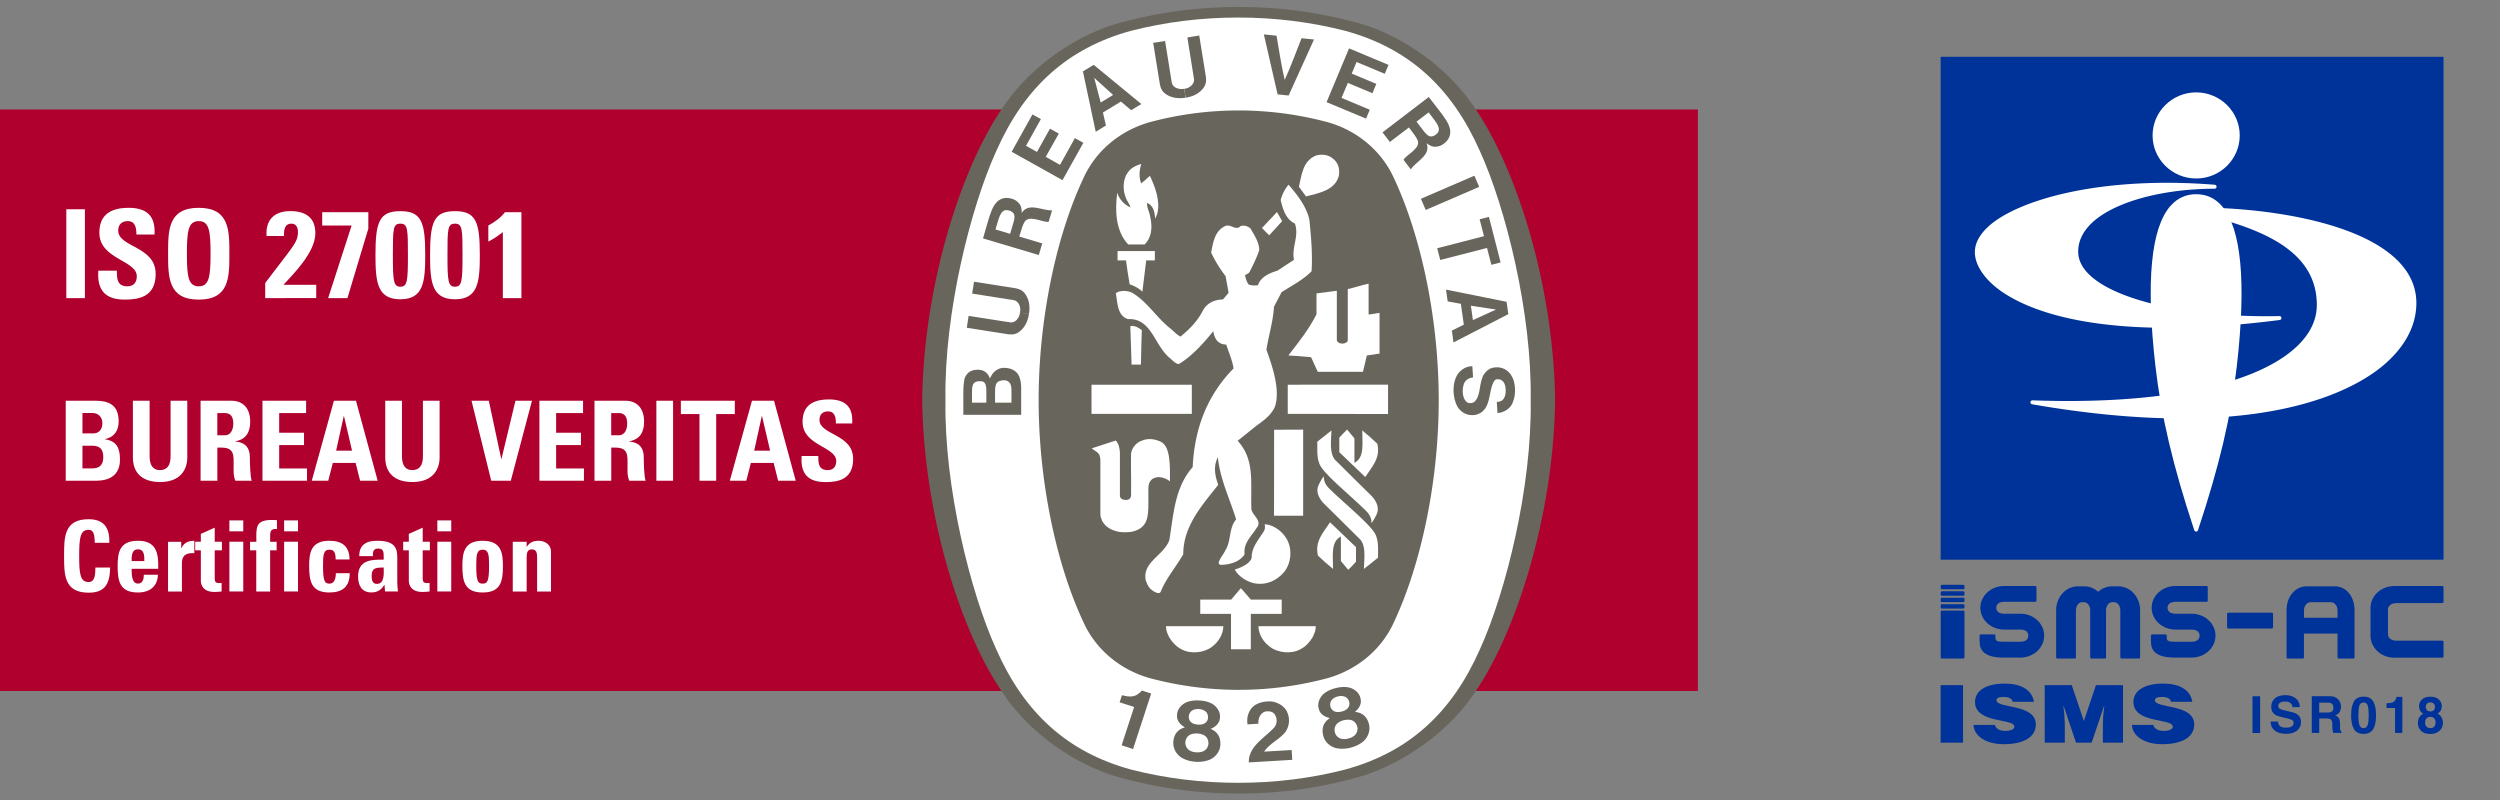 <svg id="_レイヤー_2" data-name="レイヤー 2" xmlns="http://www.w3.org/2000/svg" width="511.49" height="163.77"><rect width="100%" height="100%" fill="#808080" stroke="none"/><defs><style>.cls-1{fill:none}.cls-2{fill:#039}.cls-3{fill:#fff}.cls-4{fill:#68665c}</style></defs><g id="_レイヤー_2-2" data-name="レイヤー 2"><path fill="#b0002d" d="M0 22.4h347.38v118.97H0z"/><path class="cls-3" d="M13.57 61V42.82h3.8V61h-3.8zm11.93.3c-4.71 0-5.59-2.77-5.39-5.92h3.8c0 1.74.08 3.2 2.17 3.2 1.28 0 1.91-.83 1.91-2.06 0-3.27-7.66-3.48-7.66-8.89 0-2.85 1.36-5.11 5.99-5.11 3.7 0 5.54 1.66 5.29 5.46h-3.7c0-1.36-.23-2.74-1.76-2.74-1.23 0-1.96.68-1.96 1.94 0 3.45 7.66 3.15 7.66 8.86 0 4.71-3.45 5.26-6.35 5.26zm8.89-9.39c0-4.81 0-9.39 6.27-9.39s6.27 4.58 6.27 9.39 0 9.39-6.27 9.39-6.27-4.63-6.27-9.39zm8.69 0c0-4.66-.28-6.67-2.42-6.67s-2.42 2.01-2.42 6.67.28 6.67 2.42 6.67 2.42-2.01 2.42-6.67zM54.26 61v-3.1c5.54-7.38 6.7-8.23 6.7-10.43 0-.88-.33-1.71-1.33-1.71-1.46 0-1.54 1.38-1.54 2.52h-3.55c-.25-3.27 1.59-5.09 4.84-5.09 3.05 0 5.14 1.23 5.14 4.53 0 3.95-4.61 8.44-6.52 10.55h6.7v2.72H54.27zm21.1-14.23L71.08 61h-3.95l4.81-14.86h-6.02v-2.72h9.44v3.35zM87 52.16c0 5.51-.35 9.07-5.09 9.07s-5.09-3.55-5.09-9.07c0-6.72.76-8.96 5.09-8.96S87 45.44 87 52.16zm-6.62.05c0 5.31.13 6.45 1.54 6.45s1.54-1.13 1.54-6.45-.03-6.45-1.54-6.45-1.54 1.03-1.54 6.45zm17.79-.05c0 5.51-.35 9.07-5.09 9.07s-5.09-3.55-5.09-9.07c0-6.72.76-8.96 5.09-8.96s5.09 2.24 5.09 8.96zm-6.62.05c0 5.31.13 6.45 1.54 6.45s1.54-1.13 1.54-6.45-.03-6.45-1.54-6.45-1.54 1.03-1.54 6.45zm8.36-6.07c1.26-.7 2.49-1.54 3.4-2.72h3.37V61h-3.8V47.48c-.91.76-1.94 1.41-2.97 1.96v-3.3zM13.45 98.35V81.99h6.07c2.61 0 4.76.75 4.76 4.24 0 1.88-.93 3.24-2.79 3.6v.05c2.43.34 3.06 1.9 3.06 4.15 0 4.15-3.6 4.33-5.05 4.33h-6.05zm3.42-9.68h2.29c.75 0 1.79-.5 1.79-2.09 0-1.2-.82-2.08-1.97-2.08h-2.11v4.17zm0 7.16h1.9c.73 0 2.36-.02 2.36-2.31 0-1.45-.54-2.33-2.27-2.33h-1.99v4.65zm21.45-13.84v11.6c0 2.45-1.38 5.03-5.55 5.03-3.76 0-5.58-1.95-5.58-5.03v-11.6h3.42v11.38c0 2.02.86 2.81 2.11 2.81 1.5 0 2.18-1 2.18-2.81V81.99h3.42zm6.14 16.36h-3.42V81.99h6.32c2.33 0 3.83 1.5 3.83 4.28 0 2.09-.82 3.65-3.04 4.01v.05c.75.09 2.97.27 2.97 3.22 0 1.04.07 4.12.39 4.8h-3.35c-.45-1-.36-2.11-.36-3.17 0-1.95.18-3.6-2.45-3.6h-.88v6.78zm0-9.29h1.52c1.36 0 1.75-1.36 1.75-2.4 0-1.56-.66-2.15-1.75-2.15h-1.52v4.56zm9.24 9.29V81.99h8.93v2.52h-5.51v4.03h5.08v2.52h-5.08v4.78h5.69v2.52H53.7zm10.09 0l4.53-16.36h4.51l4.44 16.36h-3.6l-.91-3.63h-4.67l-.93 3.63h-3.38zm6.59-13.21h-.05l-1.56 7.07h3.26l-1.65-7.07zm19.56-3.15v11.6c0 2.45-1.38 5.03-5.55 5.03-3.76 0-5.57-1.95-5.57-5.03v-11.6h3.42v11.38c0 2.02.86 2.81 2.11 2.81 1.5 0 2.18-1 2.18-2.81V81.99h3.42zm6.51 0h3.56l2.54 11.9h.05l2.86-11.9h3.38l-4.33 16.36h-4.01l-4.03-16.36zm13.91 16.36V81.99h8.93v2.52h-5.51v4.03h5.08v2.52h-5.08v4.78h5.69v2.52h-9.11zm14.69 0h-3.42V81.99h6.32c2.33 0 3.83 1.5 3.83 4.28 0 2.09-.82 3.65-3.04 4.01v.05c.75.09 2.97.27 2.97 3.22 0 1.04.07 4.12.39 4.8h-3.35c-.45-1-.36-2.11-.36-3.17 0-1.95.18-3.6-2.45-3.6h-.88v6.78zm0-9.29h1.52c1.36 0 1.75-1.36 1.75-2.4 0-1.56-.66-2.15-1.75-2.15h-1.52v4.56zm9.24 9.29V81.99h3.42v16.36h-3.42zm16.05-16.36v2.72h-3.81v13.64h-3.42V84.71h-3.81v-2.72h11.04zm-1.02 16.36l4.53-16.36h4.51l4.44 16.36h-3.6l-.91-3.63h-4.67l-.93 3.63h-3.38zm6.59-13.21h-.05l-1.56 7.07h3.26l-1.65-7.07zm12.94 13.49c-4.24 0-5.03-2.49-4.85-5.33h3.42c0 1.56.07 2.88 1.95 2.88 1.16 0 1.72-.75 1.72-1.86 0-2.95-6.89-3.13-6.89-8 0-2.56 1.22-4.6 5.39-4.6 3.33 0 4.99 1.5 4.76 4.92h-3.33c0-1.22-.2-2.47-1.59-2.47-1.11 0-1.77.61-1.77 1.75 0 3.1 6.89 2.83 6.89 7.98 0 4.24-3.11 4.74-5.71 4.74zM13.11 113.74c0-3.85 0-7.51 5.02-7.51 3.1 0 4.35 1.71 4.23 4.83h-2.98c0-1.93-.34-2.66-1.25-2.66-1.71 0-1.93 1.61-1.93 5.34s.22 5.34 1.93 5.34c1.41 0 1.35-1.81 1.39-2.96h3c0 3.89-1.55 5.14-4.39 5.14-5.02 0-5.02-3.71-5.02-7.51zm13.82 2.64c0 1.21.04 3.02 1.29 3.02 1.01 0 1.21-.97 1.21-1.81h2.88c-.04 1.11-.4 2.01-1.09 2.64-.66.62-1.67.99-3 .99-3.67 0-4.15-2.24-4.15-5.42 0-2.78.4-5.16 4.15-5.16s4.25 2.48 4.15 5.74h-5.44zm2.6-1.59c0-.99.04-2.4-1.31-2.4s-1.29 1.53-1.29 2.4h2.6zm7.55-3.95v1.31h.04c.52-1.17 1.49-1.51 2.64-1.51v2.54c-2.5-.16-2.54 1.29-2.54 2.3v5.54h-2.84v-10.17h2.7zm2.86 0h1.15v-1.61l2.84-1.27v2.88h1.47v1.75h-1.47v5.44c0 .77-.02 1.27.91 1.27.18 0 .36 0 .5-.04v1.75c-.38.04-.79.1-1.47.1-2.46 0-2.78-1.63-2.78-2.26v-6.26h-1.15v-1.75zm9.83-4.37v2.24h-2.84v-2.24h2.84zm0 14.54h-2.84v-10.17h2.84v10.17zm6.89-12.78c-1.15-.08-1.39.36-1.39 1.39v1.23h1.33v1.75h-1.33v8.42h-2.84v-8.42h-1.27v-1.75h1.29c-.02-2.92-.26-4.47 3.2-4.47.34 0 .66.02 1.01.04v1.81zm4.31-1.76v2.24h-2.84v-2.24h2.84zm0 14.54h-2.84v-10.17h2.84v10.17zm7.7-6.54c0-1.51-.38-2.01-1.27-2.01-1.21 0-1.31 1.07-1.31 3.18 0 3.1.26 3.77 1.31 3.77.89 0 1.31-.81 1.31-2.14h2.84c0 2.76-1.49 3.95-4.15 3.95-3.67 0-4.15-2.24-4.15-5.42 0-2.78.4-5.16 4.15-5.16 2.62 0 4.11 1.17 4.11 3.83h-2.84zm12.61 4.65c0 .62.08 1.27.14 1.89h-2.64l-.12-1.35h-.04c-.6 1.05-1.43 1.55-2.66 1.55-1.97 0-2.7-1.47-2.7-3.24 0-3.36 2.6-3.51 5.24-3.46v-.79c0-.87-.12-1.49-1.15-1.49s-1.07.75-1.07 1.55H73.5c0-1.23.38-2.01 1.05-2.48.64-.48 1.57-.66 2.66-.66 3.61 0 4.07 1.55 4.07 3.4v5.08zm-5.24-1.27c0 .73.12 1.61 1.05 1.61 1.67 0 1.41-2.26 1.41-3.36-1.41.06-2.46-.06-2.46 1.75zm6.45-7.01h1.15v-1.61l2.84-1.27v2.88h1.47v1.75h-1.47v5.44c0 .77-.02 1.27.91 1.27.18 0 .36 0 .5-.04v1.75c-.38.04-.79.1-1.47.1-2.46 0-2.78-1.63-2.78-2.26v-6.26h-1.15v-1.75zm9.83-4.37v2.24h-2.84v-2.24h2.84zm0 14.54h-2.84v-10.17h2.84v10.17zm2.28-5.21c0-2.78.4-5.16 4.15-5.16s4.15 2.38 4.15 5.16c0 3.18-.48 5.42-4.15 5.42s-4.15-2.24-4.15-5.42zm5.46-.16c0-2.12-.1-3.18-1.31-3.18s-1.31 1.07-1.31 3.18c0 3.1.26 3.77 1.31 3.77s1.31-.66 1.31-3.77zm7.69-3.77h.04c.28-.46.62-.77 1.01-.95.4-.2.87-.28 1.39-.28 1.35 0 2.54.81 2.54 2.22v8.16h-2.84v-7.01c0-.91-.16-1.61-1.07-1.61s-1.07.7-1.07 1.61v7.01h-2.84v-10.17h2.84v1.03z"/><path class="cls-4" d="M253.43 162.35h.19c9.06 0 17.59-1.32 25.84-3.82 8.87-3.09 17.29-9.28 22.37-16.98 8.39-12.27 16.01-36 16.34-59.63v-.06c-.33-23.63-7.95-47.36-16.34-59.64-5.08-7.7-13.31-13.9-22.18-16.99-8.25-2.49-17.17-3.81-26.23-3.81-9.06 0-17.98 1.33-26.22 3.81-8.87 3.09-17.09 9.28-22.18 16.99-8.39 12.28-16.01 36-16.34 59.64v.06c.33 23.63 7.95 47.36 16.34 59.63 5.08 7.71 13.31 13.87 22.18 16.96a89.862 89.862 0 0026.03 3.84h.19z"/><path class="cls-3" d="M313.17 81.88c.29 17.8-5.13 39.4-10.36 50.9-5.78 13.13-14.62 21.13-27.61 24.67-7 1.8-14.33 2.71-21.87 2.71-7.54 0-14.92-.92-21.92-2.71-12.99-3.55-21.83-11.54-27.61-24.67-5.23-11.5-10.65-33.1-10.36-50.9-.29-17.8 5.13-39.4 10.36-50.9 5.78-13.13 14.63-21.13 27.61-24.68 6.99-1.79 14.37-2.71 21.92-2.71 7.54 0 14.88.92 21.87 2.71 12.99 3.55 21.83 11.55 27.61 24.68 5.24 11.5 10.65 33.1 10.36 50.9z"/><path class="cls-4" d="M253.53 22.6c6.21 0 12.42.87 18.15 2.41 6.1 1.74 11.1 5.94 13.62 11.67 5.46 11.73 9.06 28.61 9.06 45.19 0 16.59-3.6 33.47-9.06 45.19-2.51 5.73-7.52 9.92-13.62 11.67a70.029 70.029 0 01-18.15 2.41h-.2c-6.21 0-12.42-.87-18.15-2.41-6.09-1.74-11.11-5.94-13.62-11.67-5.46-11.73-9.06-28.6-9.06-45.19 0-16.59 3.59-33.47 9.06-45.19 2.51-5.73 7.53-9.93 13.62-11.67a70.029 70.029 0 0118.15-2.41h.2z"/><path class="cls-3" d="M262.32 45.25c-.87-1.46-.16-.16-1.06-1.85m-37.94 35.31h20.52v5.97h-20.52zm15.88 51.66c-.44-.94-.6-1.28-.65-2.25h11.74c-.03 1.63-.95 3.22-2.42 4.28-1.63 1.19-4.33 1.45-6.14.44-1.03-.49-1.96-1.5-2.53-2.48z"/><path class="cls-3" d="M251.86 125.59h-6.29v-2.91h6.32l1.99-2.35c.97 1.13 1.04 1.21 2.04 2.35h6.31v2.92h-6.32v7.24h-4.05v-7.25zm.75-9.04c1.29-.43 3.11-1.17 3.48-2.42-.09-1.94 1.24-3.5 2.24-5.05.5-.68.56-1.08.42-1.81 2.01.08 4.05 1.75 4.82 3.64.8 1.91.49 4.41-.75 6.01-1.55 1.88-3.69 2.86-6.19 2.42-1.57-.36-3.12-1.31-4.02-2.79zm-15.14-26.18c-1.13-.55-2.65-.78-3.89-.19-1.01.28-2.07 1.47-2.17 2.66-.06 3.55.06 4.65 0 8.55-.06.61-.39.9-1.16.9-.65-.03-1.13-.35-1.12-.91v-8.72c-.05-.93-.21-1.83-.85-2.53l-4.51 1.47-.41.15c1.14.85 1.68.87 1.77 2.28v11.16l.06.59.16.39.13.36.16.29c.74 1.19 2 1.68 2.88 1.9.39.12 1.07.17 1.46.18 1.17 0 2.28-.07 3.47-.91 1.86-1.45 1.45-4 1.5-7.7.01-1.04.08-1.62.73-2.22.54-.41 1.29-.54 1.99-.39.79.21.91.28 1.7.79.02-3.19.11-7.12-1.88-8.09zm41.87 14c-3.3-3.24-9-7.76-9.46-9.67-.49-1.29-.34-2.84-.36-4.33.95-.75 1.74-1.4 2.89-2.3-.08 2.28-.41 4.6.69 5.96 2.69 2.68 5.13 5.11 7.56 7.48.9.98 1.62 2.37 1.03 3.66-.28.62-.67 1.31-1.08 1.88 0-1.26-.55-1.98-1.27-2.68zm-18.66-16.45c2.51-.04 3.32.03 5.94-.02v17.62h-5.96l.02-17.6z"/><path class="cls-3" d="M274.01 89.56c.63-.7.86-.95 1.6-1.68l1.5 1.8v5.01c2.11-1.03 1.6-4.03 1.6-6.63 1.26 1.03 1.89 1.6 3.09 2.73.68 3-1.13 4.71-2.47 6.81l-5.31-5.08v-2.97zm4.84-13.48l.8-3.35 2.6-.39v-8.33c-1.01.15-1.43.26-2.24.35v-6.32c-1.37.29-2.81.78-4.26 1.11v10.47c-.02.51-.82.68-.99.67h-.22c-.52 0-1.03-.35-1.03-.71V59.49l-4.16.54v4.26c-1.47 2.99-3.64 5.7-5.75 8.43 2.24.15 2.41.15 4.64.36l1.37 2.99h9.24zm-47.35-2.07c-.06-2.76-.18-4.56-.24-7.27.85-.23 1.68.31 2.35.8-.11 3.46-.11 3.43-.18 7.05h-1.91l-.02-.58zm-.37-15.83c-.46-2.71-.49-2.91-.75-4.9h-1.73v-1.91h7.63v1.9h-1.77l-.78 6.39c-.77-.7-1.65-1.19-2.6-1.49zm-.31-8.17c-2.55-2.73-2.73-6.84-2.24-10.56.47 1.37 1.34 2.35 2.71 3-.15-.72-.8-1.39-1.01-2.17-.59-1.49-.54-3.63.44-4.95.7-1.03 1.69-1.46 2.79-1.8-.41 1.24-.54 2.73-.03 3.98.71-.56.75-.59 1.31-1.12.21-.2.31-.27.49-.4 1.01 2.16 2.17 5.16 1.5 7.69l-.42 1.1c-.16-1.79-.45-2.64-1.65-3.3-.15 1.04.51 1.79.67 3.15.48 2.1.1 4.17-1.2 5.39h-3.35zm31.5-4.76l-2.64 2.89c-.7-.68-.77-.75-1.48-1.5 1.35-1.42 1.49-1.57 3.06-3.25m4.5-5.17c.55-2.5.82-5.38 3.57-6.43 1.04-.29 2.45-.15 3.33.62 1.19.85 1.52 2.3 1.24 3.64-.82 2.9-4.05 3.45-6.69 4.14l-1.45-1.97zm18.23 40.48v6.01l-20.52-.04v-5.96l20.52-.01z"/><path class="cls-3" d="M234.43 118.79c-.83-3.79 3.74-5.16 4.82-8.31.85-5.26 1.11-10.8 4.77-14.91.36-7.74 2.86-14.57 8.36-20.19-.26-1.73-.98-3.25-1.49-4.88-.72-.03-1.21-.16-1.86-.75-.48-.67-.67-1.17-.8-1.99-1.91 2.37-4.29 5.03-6.89 6.63-.48.27-1.09-.3-1.96-1.11-3.2-2.53-3.74-8.25-8.61-7.99-2.22-.75-2.11-3.35-2.48-5.31.83-.59 2.16-.56 3.15-.18 3.04 1.63 5.07 5.05 7.94 7.35.77.61 1.46 1.42 2.17 1.71 1.89-1.62 3.4-3.02 4.67-5.53.89-1.42 2.36-2.04 3.99-2.06l1.16-1.37-.62-3.41a25.59 25.59 0 01-2.96-4.82c.41-1.96.67-4.23 2.66-5.31 1.29-.8 2.35 1.03 3.4-.13.77-.16 1.44.05 1.98.49.8 1.39 1.76 2.78 1.81 4.41-.49 1.57-1.24 3.04-1.99 4.52-.17.33-.62.44-.93.67.18.67.33 1.42.8 1.93.59.13 1.14.23 1.86.1.56-1.73 2.42-2.5 3.97-2.97l3.4-2.22c-.54-2.58 1.11-4.85.18-7.43-1.94-.9-2.5-3.1-2.91-4.82.3-1.08.84-2.22 1.61-3.12l.12.13c1.85 2.17 3.56 4.38 4.15 7.07.34 3.43.67 6.94.44 10.52-1.83 1.83-4.05 2.92-6.14 4.28l-1.55 2.97c-.18 3.07-1.08 5.83-1.55 8.8 1.31 3.58 2.88 8.36 1.73 11.68-.88 1.98-2.74 3.06-4.13 4.15l-3.48 2.79c3.49 3.86 2.65 8.23 2.8 13.81-.03 1.35 2.38 2.48 1.09 4.01-1.07 1.72-2.76 3.12-2.47 5.39-1.07 1.8-3.63 2.18-4.84 2.17a.439.439 0 01-.47-.44c.26-.93.98-1.65 1.37-2.53 1.24-1.91.67-4.54 2.21-6.32-1.27-4.15-3.2-8-3.71-12.43l-.04-.27c-1.03 2.03-.47 4.03.08 5.63-3.43 4.33-7.15 8.49-7.15 14.19-1.47 2.6-3.56 4.98-4.64 7.74-.37.46-1.05.05-1.47-.18-.98-.65-1.21-1.28-1.55-2.17zm37.68-18.69c3.3 3.24 9 7.76 9.47 9.67.49 1.29.34 2.84.36 4.33-.95.75-1.74 1.4-2.89 2.3.08-2.28.41-4.6-.7-5.96a1004.6 1004.6 0 00-7.56-7.48c-.9-.98-1.63-2.37-1.03-3.66.28-.62.67-1.32 1.08-1.88 0 1.26.54 1.98 1.26 2.68z"/><path class="cls-3" d="M277.44 114.91c-.63.7-.86.95-1.6 1.67l-1.5-1.8v-5.01c-2.12 1.03-1.6 4.03-1.6 6.63-1.26-1.02-1.89-1.6-3.1-2.73-.67-3 1.13-4.71 2.48-6.81l5.31 5.08v2.97zm-8.88 15.46c.44-.94.6-1.28.65-2.25h-11.74c.03 1.63.96 3.22 2.43 4.28 1.62 1.19 4.33 1.45 6.14.44 1.03-.49 1.96-1.5 2.53-2.48z"/><path class="cls-4" d="M255.5 155.97c-.06-3.26 3.13-4.9 5.13-7.06.54-.52.75-1.55.36-2.41-.24-.54-.59-.8-1.02-.9-.7-.16-1.3-.06-1.74.33-.63.58-.8 1.33-.77 2.14l-2.22.13c-.2-1.23.1-2.43.86-3.36 1.04-1.11 2.61-1.42 4.13-1.32 1.21.2 2.63.94 3.13 2.21.64 1.38.43 3.14-.6 4.31-1.31 1.4-3.04 2.16-4.12 3.74l5.63-.33c.04.7.08 1.37.12 2.01l-8.88.53zm-19.98-14.07l-.03.11-3.67 11.24-2.34-.77 2.52-7.7.04-.13c-.93-.32-2.06-.65-2.97-.97l.48-1.45c1.19.31 2.41.51 3.44-.35.37-.29.44-.38.64-.6l1.9.62zm44.56 6.23c-.29-1.1-.91-2-2.15-2.35l-.71-.16c.73-.52 1.41-1.56 1.16-2.58-.17-1.16-1.01-1.9-2.06-2.3-.92-.28-2-.23-3.02.04-1.03.24-2.01.7-2.69 1.37-.74.85-1.14 1.89-.75 3 .25 1.01 1.34 1.62 2.22 1.74l-.56.47c-.94.89-1.06 1.96-.81 3.08.28 1.25 1.28 2.22 2.49 2.58.92.24 2.03.23 3.1-.04 1.07-.27 2.06-.77 2.76-1.41.91-.89 1.34-2.2 1.01-3.44zm-7.74-3.21c-.28-.49-.28-1.31.22-1.8.29-.3.71-.53 1.17-.63.45-.12.93-.12 1.33.02.67.2 1.05.93 1.03 1.49 0 .44-.21.78-.49 1.05-.29.25-.69.44-1.11.53-.42.11-.86.13-1.23.05-.37-.11-.7-.32-.91-.7zm4.92 5.42c-.3.35-.84.62-1.41.76-.57.15-1.17.16-1.6-.01-.58-.21-.98-.68-1.12-1.19-.22-.77 0-1.58.66-2.04.28-.2.69-.39 1.14-.51.45-.1.9-.12 1.24-.08.8.1 1.38.72 1.54 1.5.11.52-.03 1.11-.44 1.57zm-27.58 2.01c.05-1.14-.27-2.18-1.35-2.89l-.63-.36c.85-.28 1.8-1.07 1.88-2.11.18-1.16-.4-2.11-1.28-2.81-.8-.54-1.84-.82-2.89-.86-1.05-.08-2.12.07-2.98.51-.96.59-1.65 1.46-1.61 2.63-.06 1.04.8 1.95 1.61 2.33l-.68.28c-1.16.57-1.59 1.56-1.69 2.7-.1 1.28.56 2.5 1.61 3.2.8.5 1.87.82 2.97.89 1.1.07 2.2-.12 3.06-.52 1.13-.58 1.93-1.7 1.98-2.98zm-6.43-5.37c-.12-.55.12-1.33.74-1.65.37-.21.84-.29 1.3-.26.46.03.92.17 1.26.41.58.39.72 1.2.54 1.73-.13.42-.43.68-.77.86-.35.16-.79.21-1.22.18-.43-.02-.86-.13-1.19-.33-.32-.21-.58-.51-.66-.94zm3.08 6.64c-.39.24-.98.34-1.57.3-.59-.03-1.17-.2-1.52-.49-.49-.38-.73-.94-.72-1.47.01-.79.47-1.51 1.24-1.75a3.62 3.62 0 012.45.15c.74.33 1.1 1.1 1.02 1.89a1.8 1.8 0 01-.89 1.37z"/><path class="cls-4" transform="rotate(-23.33 296.687 39.435)" d="M290.71 38.2h11.92v2.49h-11.92z"/><path class="cls-4" d="M261.39 19.3l-2.81-12.26 2.59.26c.52 3.04 1.06 6.48 1.67 9.04 1.11-2.38 2.33-5.65 3.45-8.52l2.55.26-5.19 11.46-2.27-.23zm-46.57 7.03l-2.66 4.76-2.24-1.26 3.04-5.46-1.72-.96-4.26 7.64 10.4 5.81 4.27-7.64-1.73-.96-3.05 5.47-2.91-1.64 2.67-4.76-1.81-1zm-6.31 50.65c-.56-1.28-1.94-1.79-3.36-1.72-1.21.14-2.12.95-2.62 2.2-.19-.73-.86-1.65-2-1.78-1.2-.15-2.34.18-2.91 1.19-.79 1.01-.45 5.44-.53 8h11.84v-.88c-.06-4.71.2-5.27-.41-7.01zm-6.72 5.4h-2.92c.08-2.73-.37-4.19 1.31-4.38.99-.07 1.26.15 1.49.74.19.62.13 1.26.13 3.63zm5.14 0h-3.34c.06-2.65-.35-4.21 1.22-4.51.55-.15 1.23-.1 1.64.32.67.65.46 1.73.49 4.19zm95.8-37.52l1.9-.49 2.39 9.32-1.89.49-.89-3.45-9.57 2.46-.62-2.4 9.57-2.47-.89-3.46zm-60.17-24.87c-1.32.22-2.69.09-3.79-.58-.95-.55-1.28-1.26-1.46-2.13l-1.37-8.51 2.43-.39 1.37 8.51c.14.7.75 1.13 1.4 1.26.36.09.76.09 1.14.01"/><path class="cls-4" d="M242.59 19.99c1.33-.2 2.58-.75 3.42-1.73.72-.82.83-1.6.72-2.48l-1.37-8.51-2.43.39 1.36 8.52c.1.64-.36 1.3-.93 1.63-.31.2-.69.32-1.08.37m65.95 43.56l-12.38-2.49.34 2.42 2.7.49.6 4.27-2.45 1.21.34 2.42 11.22-5.78-.36-2.54zm-6.88 3.75l-.41-2.94 5.14.78h.03-.02l-4.73 2.16zm5.09 16.73l.22-.04.27-.07.2-.07c.79-.43.97-1.47.93-2.33-.03-.86-.3-1.74-1.11-2.05-.42-.12-.95-.15-1.23.28-1.34 1.99-.41 6.21-3.88 6.95-1.51.25-2.84-.41-3.62-1.62-1.08-1.92-1.17-4.92.06-6.78.74-.97 1.75-1.56 2.96-1.57l.14 2.28c-.74.1-1.48.48-1.82 1.21-.5 1.2-.38 3.1.49 3.8.32.36 1.06.32 1.47.1 1.37-.99 1.1-3.45 1.78-5.11.24-.7.88-1.42 1.54-1.77 1.22-.52 2.79-.34 3.77.64 1.58 1.49 1.66 4.43.92 6.21-.41 1.24-1.75 2.14-3.15 2.23l-.14-2.29h.18zm-95.92-17.97c-.2 1.33-.74 2.58-1.72 3.42-.82.73-1.59.83-2.48.73l-8.52-1.34.38-2.43 8.52 1.33c.71.09 1.3-.37 1.63-.94.2-.32.32-.69.37-1.08m1.83.28c.22-1.33.08-2.69-.59-3.79-.55-.94-1.26-1.28-2.14-1.45l-8.52-1.34-.38 2.43 8.52 1.34c.64.11 1.13.75 1.26 1.39.09.36.09.75.02 1.14m15.05-50.66l-2.19 1.33 2.62 12.35 2.09-1.27-.61-2.67 3.68-2.24 2.09 1.77 2.08-1.27-9.75-8.02zm1.45 7.71l-1.32-5.03v-.02h.01l3.85 3.49-2.54 1.54zm56.39-3.83l-5.03-2.1.99-2.37 5.77 2.41.77-1.82-8.08-3.38-4.6 11 8.08 3.37.76-1.82-5.78-2.42 1.29-3.07 5.04 2.11.79-1.91zm-72.55 26.41c0-.82-.05-1.5-.73-2.15-.65-.68-1.69-.99-2.72-.91-2.65.41-3 3.46-4.47 8.27l11.41 3.4.71-2.38-4.51-1.34-.19-.06c.31-1.1.75-2.49.97-2.79.82-1.89 3.85-.03 5.04-.22l.7-2.36c-2.04.11-4.77-1.71-6.22.54zm-2.38 4.27l-2.99-.89c.65-2.04.94-4.09 2.38-3.96.58.09.97.25 1.31.66.56.7-.16 2.22-.7 4.19zm85.66-27.99l-9.46 7.23 1.5 1.97 3.74-2.85.16-.12c.7.89 1.57 2.07 1.68 2.42 1.05 1.77-2.23 3.13-2.79 4.2l1.49 1.96c1.11-1.72 4.19-2.85 3.23-5.35.66.48 1.25.84 2.17.68.93-.13 1.8-.78 2.34-1.66 1.23-2.38-1.03-4.46-4.06-8.48zm1.78 7.4c-.41.41-.77.64-1.31.67-.89.04-1.7-1.44-2.98-3.03l2.48-1.89c1.26 1.72 2.75 3.16 1.8 4.25z"/><path class="cls-1" d="M385.51 0h125.97v163.77H385.51z"/><path class="cls-2" d="M397.05 11.62h102.89v102.89H397.05z"/><path class="cls-3" d="M440.41 27.71c0 4.86 4 8.81 8.92 8.81s8.91-3.95 8.91-8.81-4-8.81-8.91-8.81-8.92 3.95-8.92 8.81zm3.71 14.36c-4.05 4.53-5.1 15.57-3.13 32.8 1.16 10.19 3.62 20.55 7.95 33.61.05.16.21.28.38.28s.33-.11.38-.28c4.34-13.06 6.79-23.42 7.95-33.61 1.97-17.23.91-28.27-3.13-32.8-1.39-1.56-3.14-2.34-5.2-2.34s-3.81.79-5.2 2.35z"/><path class="cls-3" d="M406.77 46.39c-1.8 1.66-2.72 3.42-2.72 5.21 0 2.19 1.35 4.58 3.79 6.73 4.37 3.85 18.82 12.24 58.58 7.14.21-.03.37-.22.35-.43a.404.404 0 00-.41-.37c-17.71.38-33.35-3.04-38.93-8.51-1.49-1.45-2.24-3.03-2.24-4.67 0-8.37 14.38-12.88 27.91-12.88a.4.4 0 00.4-.39.4.4 0 00-.37-.42c-23.44-1.87-40.47 3.14-46.37 8.59zm59.61 19.08z"/><path class="cls-3" d="M448.02 42.44c-.21 0-.38.16-.4.36-.02.2.11.39.31.44 13.55 3.02 26.08 7.42 26.08 19.15 0 3.02-1.33 5.83-3.95 8.36-8.35 8.05-28.11 12.11-54.22 11.16a.42.42 0 00-.42.36c-.02.21.12.4.33.44 46.67 8.12 65.78-2.84 71.83-7.93 4.45-3.74 6.8-8.16 6.8-12.78 0-3.25-1.31-6.2-3.89-8.75-8.29-8.2-28.06-10.95-42.48-10.8z"/><path class="cls-2" d="M462.41 149.97h-1.56v-7.51h1.56v7.51zm3.64-2.32c.05.34.14.6.29.77.26.31.71.46 1.34.46.38 0 .68-.04.92-.12.45-.16.67-.45.67-.87 0-.25-.11-.44-.33-.58-.22-.13-.57-.25-1.04-.35l-.81-.18c-.8-.18-1.35-.37-1.65-.58-.51-.35-.76-.89-.76-1.63 0-.67.25-1.23.74-1.68.5-.44 1.22-.67 2.18-.67.8 0 1.48.21 2.05.63.57.42.86 1.03.89 1.83h-1.51c-.03-.45-.23-.77-.61-.96-.25-.13-.56-.19-.94-.19-.42 0-.75.08-.99.24-.25.16-.37.39-.37.68 0 .27.12.47.37.6.16.09.49.19 1 .31l1.32.31c.58.14 1.01.32 1.3.55.45.35.67.87.67 1.53s-.26 1.26-.8 1.71-1.28.68-2.25.68-1.77-.22-2.33-.67c-.57-.45-.85-1.06-.85-1.84h1.5zm11.69-5c.28.12.51.29.7.52.16.19.29.4.38.63.09.23.14.49.14.79 0 .36-.09.71-.27 1.05-.18.35-.48.59-.89.73.35.14.59.34.74.59.14.26.22.65.22 1.17v.5c0 .34.01.58.04.7.04.19.14.34.29.43v.19h-1.73c-.05-.17-.08-.3-.1-.4-.04-.21-.06-.43-.07-.65v-.7c-.02-.48-.1-.8-.26-.96-.16-.16-.46-.24-.89-.24h-1.53v2.95h-1.53v-7.51h3.59c.51.01.91.07 1.19.19zm-3.24 1.11v2.02h1.69c.34 0 .59-.04.76-.12.3-.14.45-.42.45-.85 0-.45-.14-.76-.43-.92-.16-.09-.4-.13-.73-.13h-1.73zm11.06-.24c.38.66.57 1.6.57 2.82s-.19 2.16-.57 2.82c-.38.66-1.04.99-1.98.99s-1.6-.33-1.98-.99c-.38-.66-.57-1.6-.57-2.82s.19-2.16.57-2.82c.38-.66 1.04-.99 1.98-.99s1.6.33 1.98.99zm-2.84 4.77c.14.45.42.68.86.68s.71-.23.85-.68c.13-.45.2-1.1.2-1.95s-.07-1.55-.2-1.98c-.13-.43-.42-.64-.85-.64s-.72.21-.86.64c-.14.43-.21 1.09-.21 1.98s.07 1.5.21 1.95zm5.56-3.42v-.99c.46-.02.78-.05.96-.09.29-.06.53-.19.71-.39.13-.13.22-.31.29-.53.04-.13.06-.23.06-.3h1.21v7.39h-1.49v-5.1h-1.74zm6.68 1.92c.19-.34.46-.59.82-.76-.36-.24-.59-.49-.7-.77-.11-.28-.16-.54-.16-.78 0-.54.2-.99.61-1.37s.98-.57 1.72-.57 1.31.19 1.72.57c.41.38.61.84.61 1.37 0 .24-.05.5-.16.78s-.34.52-.7.72c.37.2.64.47.82.81s.28.71.28 1.13c0 .62-.23 1.15-.69 1.59-.46.44-1.1.66-1.93.66s-1.45-.22-1.88-.66c-.43-.44-.64-.97-.64-1.59 0-.41.09-.79.28-1.13zm1.51 1.88c.19.2.45.3.78.3s.59-.1.78-.3c.19-.2.28-.48.28-.85s-.1-.66-.29-.86c-.19-.2-.45-.29-.78-.29s-.59.1-.78.29c-.19.2-.29.48-.29.86s.09.65.28.85zm.09-3.36c.16.17.39.25.69.25s.53-.08.69-.25c.16-.17.24-.39.24-.66 0-.29-.08-.52-.24-.69-.16-.16-.39-.25-.69-.25s-.52.08-.69.25c-.16.16-.25.39-.25.69 0 .27.08.49.25.66zm-99.52 6.64v-11.77h4.59v11.77h-4.59zm14.74-8.35c-.08-.41-.33-.65-.66-.8-.33-.15-.74-.21-1.19-.21-1.01 0-1.46.25-1.46.67 0 1.76 8.05.67 8.05 4.95 0 2.73-2.7 4.05-6.55 4.05s-6.11-1.81-6.2-3.94h4.39c.1.43.37.74.76.93.37.2.85.29 1.3.29 1.15 0 1.91-.31 1.91-.87 0-1.78-8.05-.56-8.05-5.05 0-2.5 2.57-3.76 6.07-3.76 3.89 0 5.66 1.67 5.99 3.73h-4.36zm6.56 8.35v-11.77h5.54l2.47 7.34 2.47-7.34h5.54v11.77h-4.12v-3.6l.06-1.83.23-2.12h-.04l-2.55 7.55h-3.19l-2.55-7.55h-.04l.19 1.73.1 1.83v3.99h-4.12zm25.85-8.35c-.08-.41-.33-.65-.66-.8-.33-.15-.74-.21-1.19-.21-1.01 0-1.46.25-1.46.67 0 1.76 8.05.67 8.05 4.95 0 2.73-2.7 4.05-6.55 4.05s-6.11-1.81-6.2-3.94h4.39c.1.43.37.74.76.93.37.2.85.29 1.3.29 1.15 0 1.91-.31 1.91-.87 0-1.78-8.05-.56-8.05-5.05 0-2.5 2.57-3.76 6.07-3.76 3.89 0 5.66 1.67 5.99 3.73h-4.36zm-30.83-18.03h-3.32c-.86 0-1.62-.36-1.62-1.22 0-.85.76-1.22 1.62-1.22h6.37c.13 0 .24-.11.24-.24v-2.76c0-.13-.11-.24-.24-.24h-6.37c-2.68 0-4.87 2-4.87 4.46s2.18 4.46 4.87 4.46h3.32c.88 0 1.62.34 1.62 1.24s-.74 1.24-1.62 1.24h-3.64c-1.3 0-1.46-.29-1.46-.82v-.43c0-.13-.11-.24-.24-.24h-2.76c-.13 0-.24.11-.24.24v1.25c0 1.88 1.14 3.25 4.87 3.25h3.47c2.68 0 4.87-2.01 4.87-4.49s-2.18-4.49-4.87-4.49zm35.05 0h-3.32c-.86 0-1.62-.36-1.62-1.22 0-.85.76-1.22 1.62-1.22h6.37c.13 0 .24-.11.24-.24v-2.76c0-.13-.11-.24-.24-.24h-6.37c-2.68 0-4.87 2-4.87 4.46s2.18 4.46 4.87 4.46h3.32c.88 0 1.62.34 1.62 1.24s-.74 1.24-1.62 1.24h-3.64c-1.3 0-1.46-.29-1.46-.82v-.43c0-.13-.11-.24-.24-.24h-2.76c-.13 0-.24.11-.24.24v1.25c0 1.88 1.14 3.25 4.87 3.25h3.47c2.68 0 4.87-2.01 4.87-4.49s-2.18-4.49-4.87-4.49zm41.78-2.19h9.51c.13 0 .24-.11.24-.24v-3c0-.13-.11-.24-.24-.24h-9.83c-2.68 0-4.87 2-4.87 4.46v5.71c0 2.48 2.18 4.49 4.87 4.49h9.83c.13 0 .24-.11.24-.24v-3c0-.13-.11-.24-.24-.24h-9.51c-.88 0-1.62-.57-1.62-1.24v-5.22c0-.65.76-1.22 1.62-1.22zm-34.3 1.97h8.93c.13 0 .24.11.24.24v2.76c0 .13-.11.24-.24.24h-8.93c-.13 0-.24-.11-.24-.24v-2.76c0-.13.11-.24.24-.24zm-22.47-5.39h-1.3c-1.08 0-2.07.42-2.84 1.12-.77-.7-1.76-1.12-2.84-1.12h-1.3c-2.46 0-4.46 2.18-4.46 4.87v9.67c0 .13.11.24.24.24h3.57c.13 0 .24-.11.24-.24v-9.67c0-.86.57-1.62 1.22-1.62h.48c.65 0 1.22.76 1.22 1.62v9.67c0 .13.11.24.24.24h2.76c.13 0 .24-.11.24-.24v-9.67c0-.86.57-1.62 1.22-1.62h.48c.65 0 1.22.76 1.22 1.62v9.67c0 .13.11.24.24.24h3.57c.13 0 .24-.11.24-.24v-9.67c0-2.68-2-4.87-4.46-4.87zm44.27 0h-5.71c-2.47 0-4.16 2.18-4.16 4.87v9.67c0 .13.11.24.24.24h3.08c.13 0 .24-.11.24-.24v-4.87h6.87v4.87c0 .13.11.24.24.24h3c.13 0 .24-.11.24-.24v-9.67c0-2.68-1.6-4.87-4.06-4.87zm.57 6.43h-6.87v-1.56c0-.88.65-1.62 1.32-1.62h4.24c.65 0 1.3.76 1.3 1.62v1.56zm-80.96-1.46h4.38c.13 0 .24.11.24.24v9.32c0 .13-.11.24-.24.24h-4.38c-.13 0-.24-.11-.24-.24v-9.32c0-.13.11-.24.24-.24z"/><rect class="cls-2" x="397.06" y="119.65" width="4.87" height=".91" rx=".24" ry=".24"/><rect class="cls-2" x="397.06" y="120.97" width="4.87" height=".91" rx=".24" ry=".24"/><path class="cls-2" d="M397.3 122.29h4.38c.13 0 .24.11.24.24v.43c0 .13-.11.24-.24.24h-4.38c-.13 0-.24-.11-.24-.24v-.43c0-.13.11-.24.24-.24zm0 1.32h4.38c.13 0 .24.11.24.24v.43c0 .13-.11.24-.24.24h-4.38c-.13 0-.24-.11-.24-.24v-.43c0-.13.11-.24.24-.24z"/><path class="cls-1" d="M397.05 119.65h102.89v15.09H397.05z"/></g></svg>